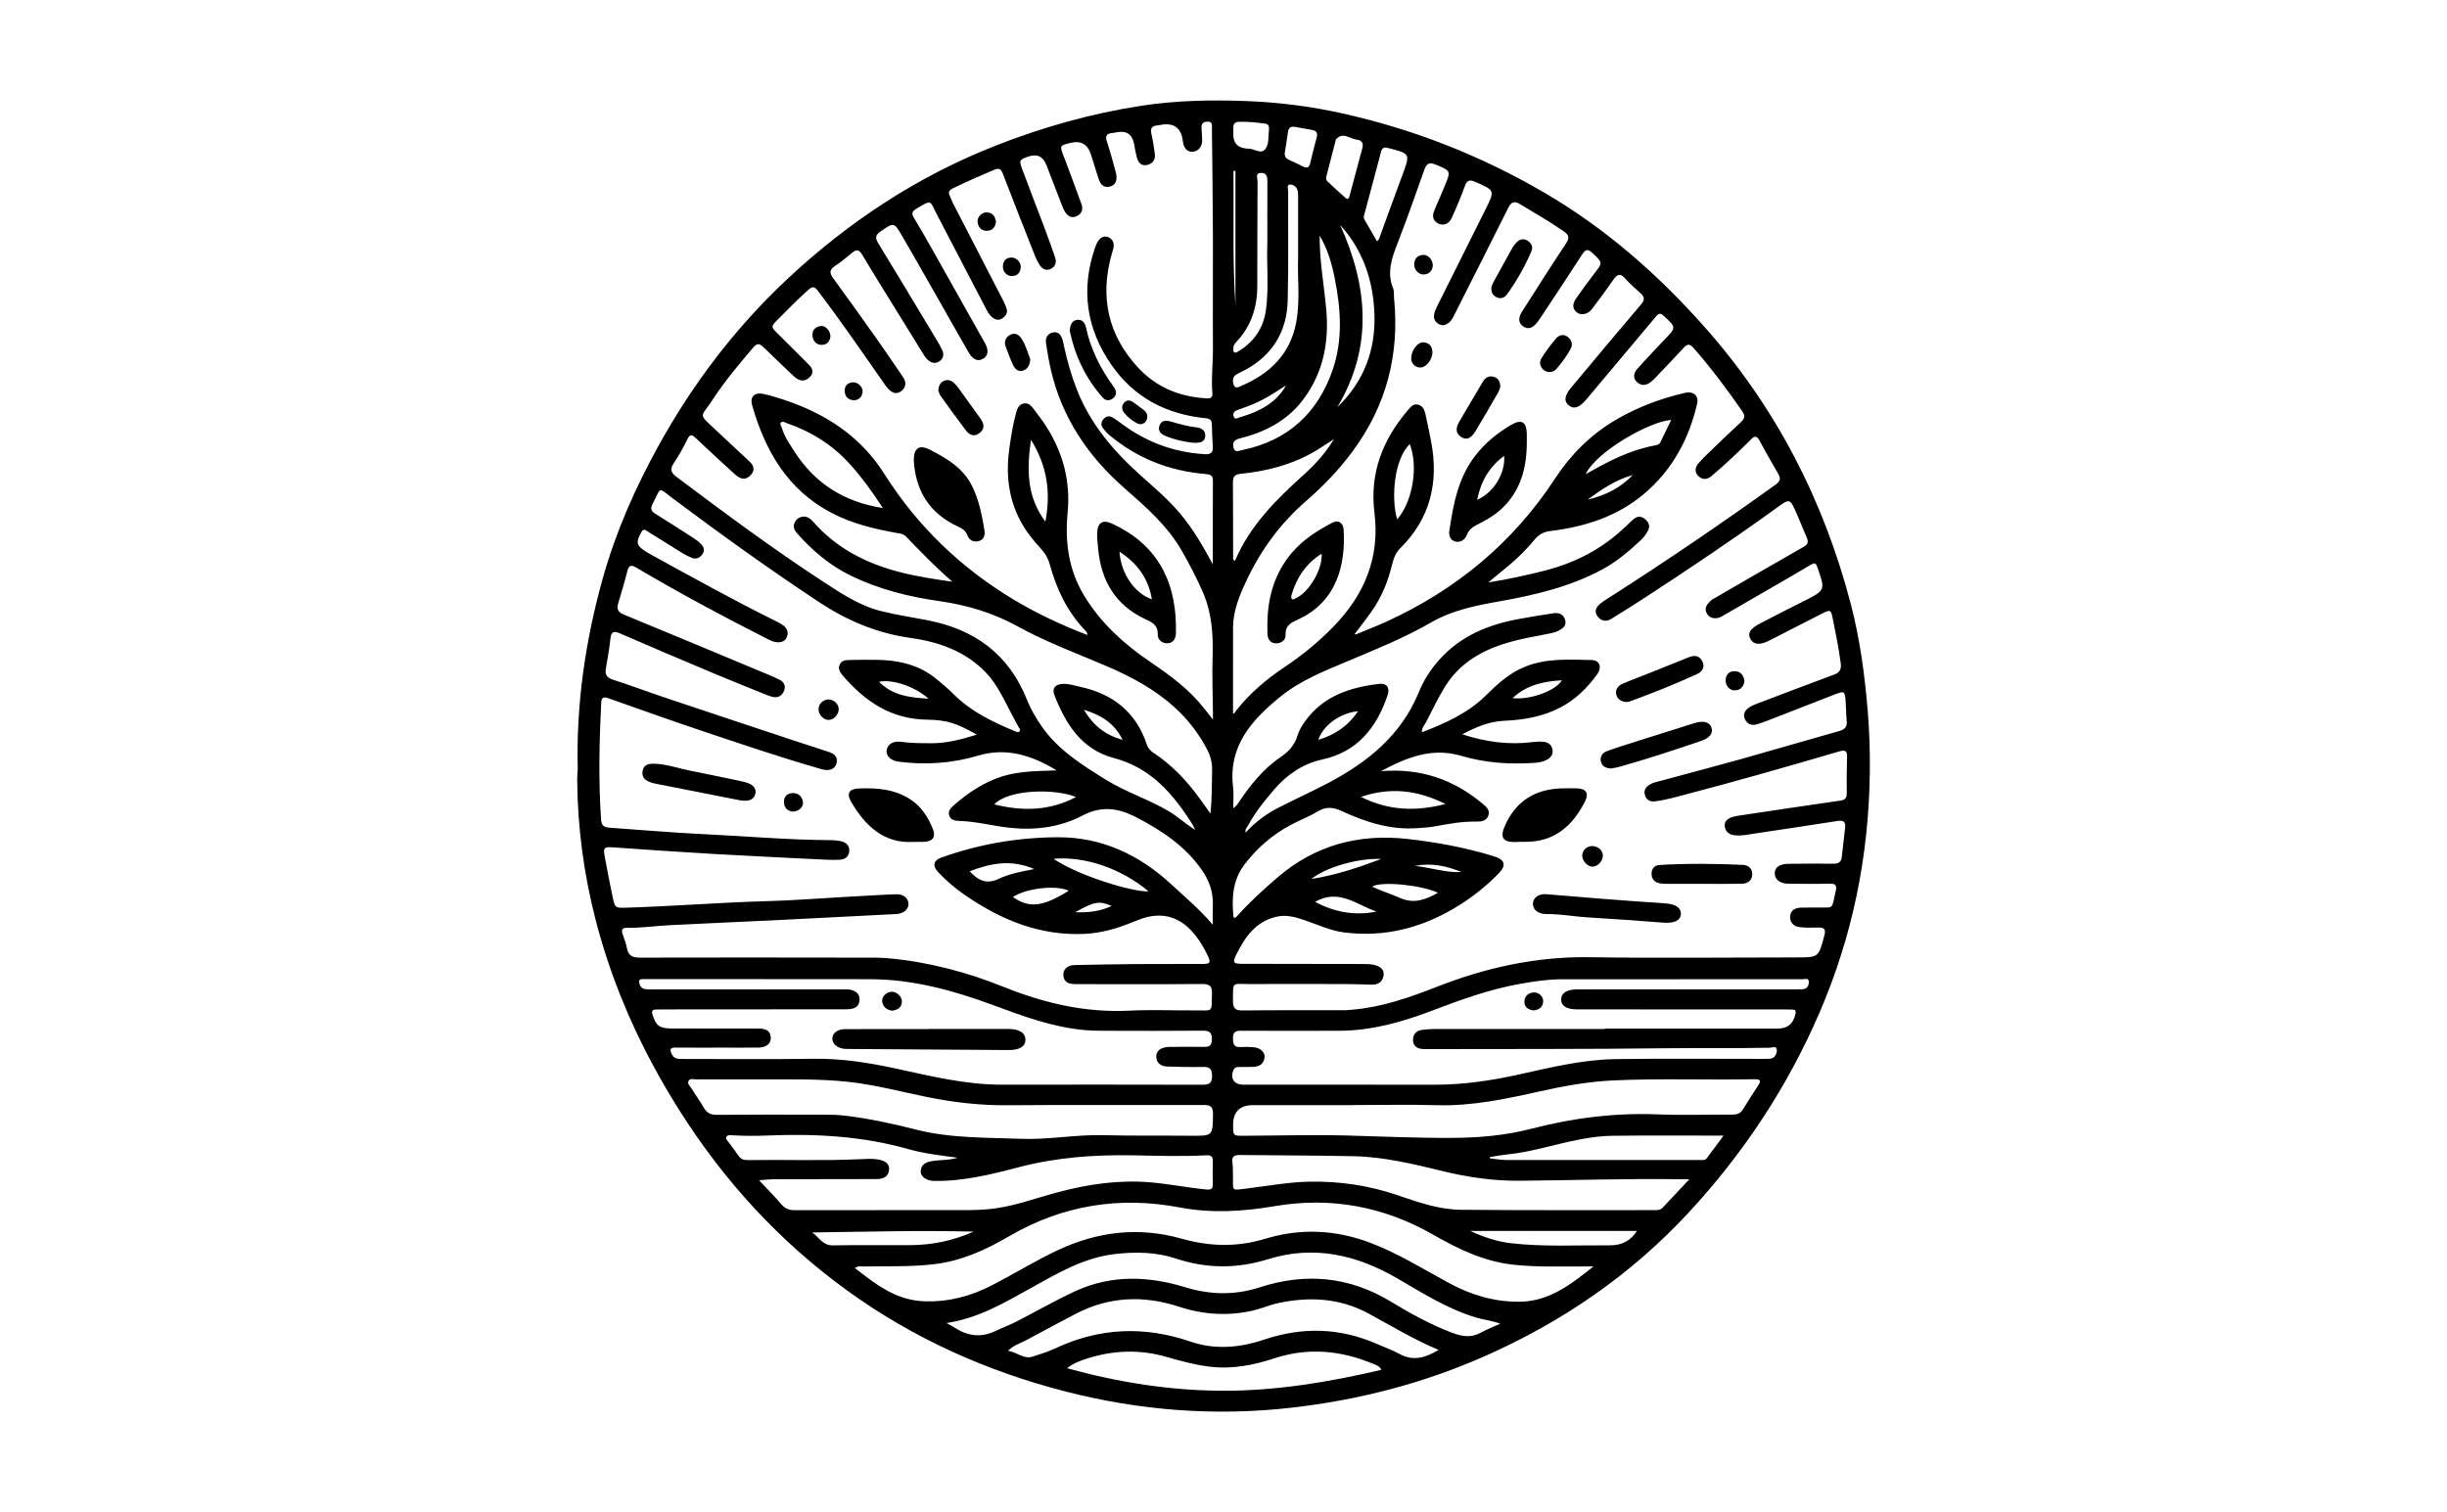 <?xml version="1.0" encoding="UTF-8"?>
<svg id="Layer_1" data-name="Layer 1" xmlns="http://www.w3.org/2000/svg" viewBox="0 0 1618 1000">
  <defs>
    <style>
      .cls-1 {
        stroke-width: 0px;
      }
    </style>
  </defs>
  <path class="cls-1" d="M382.01,508.66c-1.08-42.64,4.96-84.4,16.33-125.36,8.59-30.93,21.41-60.17,36.97-88.31,22.84-41.32,51.02-78.43,85.5-110.65,40.44-37.8,85.88-67.75,137.66-88.07,31.19-12.24,63.1-21.24,96.14-26.32,23.11-3.55,46.37-3.98,69.75-3.1,21.24.8,42.19,3.48,62.84,8.05,47.34,10.48,91.97,28.02,133.91,52.49,40.44,23.59,75.09,54.02,106,88.86,47.1,53.08,78.68,114.47,96.61,182.98,6.13,23.41,9.31,47.26,11.3,71.41,1.11,13.48,1.49,26.89,1.33,40.32-.66,54.92-11.32,107.76-33.09,158.35-21.24,49.35-50.4,93.47-86.85,132.77-38.15,41.12-83.44,72.18-134.74,94.83-40.91,18.06-83.53,29.02-127.9,34.06-50.45,5.73-100.25,1.84-149.17-10.73-51.88-13.33-100.29-34.9-143.94-66.43-45.14-32.61-82.05-72.9-111.7-119.94-24.6-39.03-43.51-80.62-55.07-125.33-7.86-30.41-11.98-61.43-12.24-92.9-.02-2.33.24-4.66.37-6.98ZM815.29,471.93c1.12,0,1.41-1.16,1.97-1.88,8.96-11.37,19.79-20.66,31.79-28.66,11.82-7.89,22.76-16.82,32.68-27.02,20.43-21,30.77-45.65,27.08-75.28-3.26-26.24,5.47-48.49,22.32-68.08,1.7-1.98,3.51-4.31,6.69-3.38,2.93.85,4.06,3.34,4.65,6.02,1.36,6.18,2.69,12.37,3.86,18.58,5.06,26.83-.61,50.62-20.35,70.23-3.14,3.12-4.51,6.8-5.51,10.92-2.65,10.93-6.78,21.28-13.26,30.54-3.69,5.27-7.68,10.33-11.56,15.52.34.03.69.17.95.06,6.6-2.76,13.3-5.27,19.82-8.25,46.15-21.06,83.8-52.03,111.72-94.64,10.35-15.8,23.42-29,39.8-38.68,14.47-8.55,30-14.44,46.34-18.16,5.37-1.22,9.09,2.01,7.94,7-5.47,23.71-16.61,44.29-35.39,60.04-17.82,14.94-39.2,21.65-61.91,24.4-4.58.56-7.68,2.53-10.43,5.87-5.2,6.32-10.97,12.08-17.3,17.28-4.09,3.36-8.18,6.74-13.16,10.84,13.29-2.14,25.14-4.74,36.92-7.71,20.61-5.19,38.88-14.65,54.21-29.53,1.79-1.74,3.55-3.54,5.53-5.05,2.49-1.9,5.05-1.39,7.28.61,2.16,1.93,3.23,4.23,1.84,7.13-1.24,2.59-2.99,4.82-5.07,6.76-7.81,7.3-15.94,14.14-25.42,19.25-21.13,11.39-44.08,16.78-67.45,20.95-15.76,2.81-31.44,5.83-45.6,14.03-17.49,10.12-36.23,17.65-54.8,25.47-15.67,6.6-31.57,12.8-44.94,23.68-18.94,15.41-34.49,32.64-31.2,59.78.56,4.6.08,9.32.08,13.98,1.9-1.28,2.82-2.66,3.74-4.03,7.64-11.43,16.2-22.14,27.66-29.9,5.39-3.65,9.15-7.74,11.02-13.98,1.03-3.45,2.95-6.67,5.12-9.68,12.02-16.68,29.61-22.39,48.83-24.69,5.22-.62,7.39,2.48,5.68,7.57-7.18,21.37-19.92,37.33-43.02,42.4-13.18,2.9-23.43,10-32.03,19.99-6.42,7.46-12.55,15.14-17.26,23.84-.67,1.25-2.07,2.34-1.54,4.52,6.31-6.83,13.37-12.13,21.25-16.2,11.1-5.73,22.52-10.84,33.56-16.68,26.06-13.79,48.15-31.57,59.72-59.97,3.13-7.69,7.64-14.77,13.23-21.09,14.18-16.05,32.68-23.62,53.17-27.33,7.54-1.37,15.09-2.69,22.67-3.77,3.62-.52,6.8.75,7.77,4.66.89,3.61-1.75,5.5-4.48,6.92-1.6.83-3.42,1.33-5.2,1.7-6.68,1.39-13.43,2.5-20.07,4.03-20.2,4.66-38.37,12.82-49.79,31.28-4.63,7.49-8.42,15.51-12.45,23.36-.99,1.93-2.92,3.55-2.8,6.79,15.64-6.05,30.24-12.56,42.06-24.17,7.72-7.58,15.58-14.9,25.96-19.13,14.45-5.88,29.45-4.8,44.39-4.47,5.2.11,6.81,4.84,3.38,9.55-6.43,8.84-14.05,16.41-23.87,21.61-11.78,6.24-24.44,8.43-37.57,9-9.73.42-18.46,4.02-27.64,8.95,15.78,5.1,30.82,7.1,46.32,5.14,2.46-.31,5-.46,7.45-.19,3.03.33,5.35,2,5.88,5.25.54,3.29-1.27,5.35-4.01,6.77-2.57,1.33-5.32,1.73-8.2,1.92-16.27,1.08-32.42,0-48.03-4.63-19.31-5.72-35.87.83-53.19,10.1,26.08-2.14,47.98,5.44,67.12,21.45,2.47,2.07,5.16,4.21,3.88,7.9-1.25,3.63-4.62,4.06-7.87,4-9.06-.18-17.9,1.37-26.75,3.04-4.07.77-8.26,1.01-12.41,1.31-17.85,1.29-34.26-4.08-50.11-11.4-5.64-2.6-10.42-2.9-15.91.45-5.66,3.46-12.01,5.76-17.87,8.93-11.87,6.42-21.86,15.01-30.13,25.79-8.29,10.8-8.69,22.83-7.42,35.35,1.35.36,1.85-.42,2.37-1,8.21-9.23,17.35-17.48,26.7-25.53,24.87-21.41,53.8-29.06,85.98-25.45,19.22,2.16,38.2,5.64,56.75,11.35,7.79,2.4,8.94,5.98,3.08,11.89-8.49,8.55-17.88,15.97-28.23,22.16-22.74,13.6-47.13,19.78-73.64,16.4-9.2-1.17-17.52-5.22-26.19-8.14-6.02-2.03-12-3.75-18.56-2.21-13.84,3.25-20.78,13.61-26.53,25.2-2.54,5.13-1.94,5.91,3.89,5.92,26.98.05,53.97.06,80.95.13,2.31,0,4.71.1,6.92.71,3.41.94,6.37,2.95,5.68,7-.71,4.15-3.67,6.09-7.96,5.95-5.99-.19-11.98-.39-17.98-.41-20.83-.05-41.66-.08-62.5,0-12.2.05-10.98-2.06-11.12,11.18-.05,4.69,1.42,6.33,6.3,6.28,22.5-.24,45-.11,67.5-.14,1.82,0,3.65-.24,5.47-.4,19.32-1.67,37.37-8,55.25-15,32.56-12.75,66.01-20.21,101.31-19.67,45.49.69,90.99.15,136.49.14,15.04,0,14.93-.03,18.75-14.66,1.03-3.96-.11-5.19-3.94-5.11-4.16.09-8.36.22-12.47-.26-3.92-.46-6.55-3.15-6.28-7.15.27-3.85,3.23-5.63,7.01-5.74,3.33-.1,6.67-.01,10-.08,12.71-.25,10.08,2.08,13.13-10.76.87-3.68.2-5.12-3.91-5.02-9.16.24-18.33.14-27.5.03-5.43-.07-8.8-2.79-8.89-6.79-.09-3.92,3.18-6.31,9.01-6.37,10-.1,20-.19,30-.08,3.3.04,4.96-1.16,5.31-4.44.68-6.46,1.43-12.9,2.21-19.35.45-3.79-.98-5.08-4.85-4.48-18.42,2.89-36.87,5.64-55.32,8.39-4.44.66-8.89,1.7-13.4,1.02-3.28-.49-5.6-2.49-6.02-5.81-.44-3.41,2.03-5.11,4.84-6.1,1.71-.61,3.55-.87,5.36-1.14,22.07-3.3,44.14-6.64,66.23-9.8,3.13-.45,4.29-1.69,4.26-4.78-.07-8-.08-16,.19-23.99.15-4.47-1.45-4.86-5.34-3.72-32.93,9.65-65.91,19.12-99.11,27.82-7.41,1.94-14.76,4.15-22.38,5.15-3.23.43-5.63-.67-6.72-3.81-1.2-3.46.57-5.92,3.39-7.46,2.01-1.1,4.36-1.61,6.61-2.22,17.68-4.79,35.41-9.4,53.05-14.34,21.81-6.11,43.53-12.55,65.34-18.67,3.71-1.04,5.3-2.78,4.93-6.65-.41-4.3-.37-8.65-.71-12.96-.54-6.9-.76-7.06-7.46-4.48-12.75,4.9-25.45,9.93-38.18,14.87-4.35,1.69-8.68,3.46-13.13,4.81-3.43,1.04-6.43-.26-7.9-3.56-1.46-3.28.3-5.91,2.97-7.68,1.91-1.27,4.16-2.08,6.33-2.91,16.5-6.27,32.99-12.59,49.56-18.68,3.8-1.4,5.09-3.42,4.58-7.47-1.28-10.09-3.38-20.03-5.35-29.98-1.07-5.42-1.65-5.68-6.53-3.22-11.9,6.01-23.72,12.16-35.6,18.2-6.05,3.08-10.29,2.59-12.29-1.25-1.92-3.7-.3-6.62,6.29-10.11,9.57-5.06,19.26-9.9,28.93-14.77,14.52-7.31,14.44-7.26,9.07-22.49-1.05-2.99-1.94-3.08-4.46-1.56-9.28,5.58-18.69,10.94-28.06,16.37-10.23,5.93-20.47,11.86-30.72,17.75-3.63,2.09-7.86,1.34-9.69-1.72-2.21-3.7-.05-6.34,2.46-8.72.95-.9,2.21-1.47,3.36-2.14,19.32-11.18,38.62-22.41,58.02-33.45,2.79-1.59,3.34-3.2,2.15-5.96-2.38-5.5-4.52-11.11-6.96-16.59-4.23-9.49-4.34-9.52-12.93-3.29-28.48,20.63-57.69,40.19-87.13,59.39-7.4,4.82-14.87,9.53-22.41,14.13-3.55,2.17-6.94,1.24-9.19-2.07-2.24-3.3-.41-6.12,2.25-8.22,2.48-1.95,5.22-3.57,7.89-5.28,36.62-23.46,72.57-47.91,107.87-73.3,3.21-2.31,3.4-4.19,1.58-7.31-4.3-7.33-8.45-14.75-12.52-22.2-1.49-2.73-3.01-2.69-5.03-.71-4.16,4.08-8.27,8.22-12.54,12.19-4.63,4.3-9.32,8.56-14.18,12.6-2.77,2.3-6.04,2.29-8.59-.37-2.67-2.78-1.87-5.88.45-8.53,1.97-2.26,4.11-4.37,6.27-6.45,7.2-6.93,14.36-13.91,21.72-20.68,2.66-2.44,2.62-4.33.63-7.2-9.97-14.4-20.44-28.37-31.97-41.57-2.91-3.33-4.41-2.68-6.89.03-5.97,6.51-12.11,12.85-18.2,19.25-.92.96-1.87,1.91-2.89,2.76-3.03,2.56-6.44,3.3-9.48.48-3.25-3.02-2.06-6.44.53-9.28,5.83-6.41,11.73-12.75,17.73-19,7.7-8.02,7.67-7.88-.61-15.57-2.22-2.06-3.39-1.7-5.15.41-15.27,18.27-30.64,36.46-45.95,54.71-4.62,5.5-8.26,6.85-11.65,4.09-3.45-2.81-2.95-6.49,1.75-12.1,15.29-18.27,30.51-36.59,45.98-54.7,2.64-3.09,2.31-4.99-.36-7.42-3.45-3.14-7.03-6.18-10.08-9.68-3.43-3.94-5.49-2.7-7.99.92-4.54,6.58-9.29,13.02-14.15,19.37-2.68,3.5-7.41,4.31-10.14,1.89-3.43-3.04-2.07-6.37.04-9.39,3.82-5.46,7.72-10.87,11.79-16.14,5.67-7.33,5.6-7.11-1.24-13.51-3.06-2.86-4.55-2.62-6.78.85-9.01,14.01-18.26,27.87-27.46,41.76-1.19,1.79-2.44,3.62-3.99,5.09-2.28,2.17-5.03,2.67-7.73.69-2.67-1.97-2.99-4.65-1.74-7.57.46-1.06,1.09-2.06,1.72-3.04,9.45-14.72,18.73-29.56,28.47-44.08,2.7-4.02,1.79-5.83-1.72-8.24-9.34-6.44-19.15-12.1-28.87-17.92-3.54-2.12-5.67-1.29-7.5,2.38-11.54,23.1-23.21,46.14-34.85,69.19-1.2,2.37-2.16,4.91-4.25,6.71-2.05,1.77-4.31,2.56-6.88,1.16-2.47-1.35-3.55-3.55-3.14-6.27.25-1.61.87-3.22,1.6-4.68,10.76-21.62,21.58-43.22,32.36-64.83,6.36-12.75,6.27-12.6-6.88-18.36-4.08-1.79-5.45-.61-6.83,3.13-2.58,7.03-5.47,13.96-8.58,20.77-1.89,4.13-5.64,5.45-9.01,3.67-3.95-2.1-3.91-5.35-2.34-8.98,2.25-5.2,4.47-10.41,6.64-15.64,4.28-10.29,4.2-10.13-5.97-14.33-4.09-1.69-5.96-.77-7.4,3.32-5.71,16.18-11.41,32.37-17.62,48.37-3.85,9.92-7.41,19.56-3.05,30.25.78,1.91.39,4.29.61,6.44,3.71,37.21-5.05,71.05-27.37,101.22-8.96,12.12-19.36,23-30.68,32.81-17.2,14.91-30.22,32.75-39.78,53.22-4.52,9.68-8.59,19.58-8.63,30.53-.07,18.95-.02,37.9-.02,56.87ZM801.94,373.38c0-18.49-.07-36.97.05-55.46.02-3.77-1.94-4.2-4.99-4.45-23.92-2.02-45.29-10.43-63.72-25.96-1.51-1.27-2.84-2.81-4.02-4.4-1.49-2-1.18-4.15.4-5.97,1.59-1.84,3.72-2.37,5.86-1.13,2.29,1.34,4.43,2.95,6.57,4.53,16.24,12.01,34.41,18.64,54.6,19.82,3.91.23,5.54-1.08,5.24-5.06-.36-4.81-.54-9.64-.6-14.47-.04-2.93-1.25-3.96-4.18-4.26-25.89-2.58-47.18-13.59-62.22-35.22-16.74-24.09-20.42-50.15-10.74-77.95.54-1.55,1.25-3.12,2.23-4.42,1.62-2.15,3.8-3.29,6.56-2.06,2.62,1.17,3.65,3.37,3.4,6.09-.13,1.47-.7,2.9-1.11,4.34-8.33,28.78-2.75,54.56,17.81,76.34,11.61,12.3,26.64,18.57,43.63,19.66,2.44.16,5.3.63,4.93-3.52-.87-9.83.45-19.63.38-29.46-.18-24.66.07-49.33-.02-73.99-.1-23.82-.41-47.64-.66-71.47-.02-2.04.62-4.58-2.98-4.48-3.09.09-4.09,1.65-3.89,4.47.17,2.32.25,4.65.41,6.98.32,4.52-2.11,8.01-5.92,8.45-3.75.43-6.29-2.13-6.83-6.9q-1.49-13.25-14.71-10.86c-.66.12-1.31.31-1.97.35-3.52.22-5.03,1.71-4.16,5.48,1,4.37,1.72,8.82,2.3,13.27.5,3.85-1.36,6.57-5.11,7.42-3.92.89-5.88-1.64-6.78-5.02-.77-2.89-1.27-5.85-1.81-8.8q-1.8-9.72-11.54-7.8c-.82.16-1.64.36-2.46.42-4,.31-5.43,1.79-3.91,6.08,2.26,6.43,3.86,13.09,5.72,19.66,1.46,5.17.1,8.88-3.85,9.77-4.76,1.07-6.5-2.17-7.69-5.93-1.61-5.08-3.24-10.16-4.8-15.25q-3.15-10.28-13.68-7.7c-6.98,1.71-7.02,1.8-4.42,8.65.18.47.38.92.56,1.39,3.77,10.15,7.6,20.27,11.29,30.45,1.25,3.45.17,6.38-3.2,7.94-3.56,1.64-6.1-.14-7.9-3.17-.76-1.28-1.32-2.69-1.86-4.09-3.43-8.85-6.82-17.72-10.25-26.58q-3.31-8.55-12.06-5.55c-5.79,1.99-6.13,2.4-3.96,8.24,4.98,13.43,10.19,26.78,15.23,40.18,2.29,6.08,4.46,12.2,6.57,18.34,1.13,3.3.07,6.12-3.04,7.56-3.32,1.53-5.82-.31-7.51-3.1-1.21-1.98-2.2-4.12-3.06-6.28-7.03-17.82-14.08-35.63-20.94-53.52-1.21-3.17-2.44-4.1-5.79-2.69-9.22,3.87-18.35,7.92-27.35,12.29-2.54,1.23-3.17,2.59-1.94,5.04.74,1.49,1.22,3.11,1.98,4.58,11.13,21.62,22.3,43.22,33.43,64.84.83,1.62,1.54,3.32,2.1,5.05.92,2.83-.43,4.81-2.7,6.34-2.46,1.66-4.73,1.13-6.86-.64-2.11-1.75-3.27-4.17-4.51-6.53-10.76-20.69-21.51-41.39-32.32-62.05-4.59-8.76-2.71-9.42-13.33-3.14-2.87,1.69-3.19,3.24-1.55,5.95,3.95,6.57,7.78,13.21,11.55,19.88,11.87,21.03,23.72,42.08,35.51,63.16,2.66,4.76,1.92,8.55-1.67,10.37-3.39,1.72-6.51.26-9.24-4.42-2.51-4.32-4.96-8.67-7.43-13.01-12.21-21.42-24.29-42.91-36.67-64.23-5.23-9.01-5.41-8.7-14.09-2.74-3.36,2.31-3.73,4.24-1.62,7.69,12.85,21.04,25.53,42.19,38.24,63.32,1.46,2.42,2.93,4.86,4.11,7.42,1.33,2.88.91,5.61-1.87,7.5-2.58,1.76-5.15,1.05-7.37-.72-1.14-.91-2.05-2.19-2.84-3.45-5.38-8.62-10.69-17.28-16.02-25.93-8.3-13.47-16.72-26.88-24.81-40.47-2.22-3.72-4.06-3.44-6.91-1.04-3.57,3-7.17,6.01-11.07,8.54-3.8,2.47-3.64,4.73-1.17,8.1,9.73,13.32,19.32,26.74,28.85,40.2,5.87,8.29,11.54,16.73,17.3,25.11,2.37,3.44,2.09,6.79-1.11,9.32-3.26,2.58-6.28,1.09-8.77-1.63-1.01-1.1-1.88-2.33-2.74-3.56-14.31-20.49-28.43-41.11-43.57-61-2.26-2.97-3.59-3.3-6.51-.67-6.96,6.24-13.49,12.89-20.05,19.52-4.66,4.71-4.68,4.77.09,9.54,6.83,6.84,13.76,13.58,20.53,20.47,2.12,2.15,3.33,4.84.95,7.57-2.46,2.83-5.52,3.65-8.94,1.59-.85-.51-1.61-1.19-2.33-1.88-6.64-6.32-13.3-12.6-19.85-19-2.49-2.43-4.13-2.84-6.76.27-9.27,10.94-18.56,21.86-26.4,33.89-8.71,13.35-10.41,9.05,2.3,21.23,7.21,6.91,14.69,13.55,21.91,20.46,2.72,2.6,3.43,5.7.52,8.81-2.77,2.95-5.78,2.93-8.92.65-.94-.68-1.81-1.47-2.67-2.26-8.2-7.57-16.46-15.08-24.55-22.77-2.4-2.28-3.77-3.3-5.67.59-2.69,5.53-5.72,10.94-9.15,16.05-2.74,4.08-1.51,6.27,1.99,8.91,31.57,23.73,63.28,47.26,96.35,68.87,12.26,8.01,24.53,16.32,39,19.89,10.01,2.47,20.24,4.03,30.38,5.98,31.22,5.98,54.01,22.47,65.95,52.65,2.45,6.2,5.84,11.97,9.65,17.46,10.95,15.79,26.87,25.7,42.73,35.52,13.18,8.16,28.18,12.84,41.52,20.81,5.77,3.45,10.72,8.06,17.28,12.27-.82-1.79-1.08-2.58-1.51-3.26-12.76-20.24-27.44-37.78-52.26-44.3-21.19-5.57-31.81-22.43-39.26-41.54-1.79-4.59.58-7.28,5.6-7.5,3.91-.17,7.56,1.1,11.29,1.91,21.7,4.68,37.05,16.7,44.19,38.19.78,2.36,2.17,3.99,4.21,5.34,12.55,8.29,22.69,19,31.33,31.22,2.16,3.05,4.36,6.08,6.54,9.12,1.03-9.67.89-19.09,1.09-28.5.1-4.82-.9-9.22-3.07-13.45-5.61-10.94-12.98-20.45-22.15-28.7-13.08-11.77-28.32-19.88-44.29-26.75-19.74-8.5-40-15.88-58.84-26.29-16.31-9.02-33.65-14.21-51.97-16.81-20.22-2.88-39.9-7.77-58.38-16.74-13.69-6.64-25.14-16.24-35.21-27.53-1.9-2.12-3.63-4.45-2.12-7.64,1.1-2.32,2.93-3.65,5.39-3.96,2.98-.37,5.13,1.41,6.89,3.42,15.55,17.69,35.45,27.73,57.94,33.44,11.2,2.84,22.57,4.53,34.07,6.18-10.94-9.48-20.9-19.74-30.81-30.05-1.51-1.57-3.46-1.73-5.45-2.09-15.13-2.71-30.01-6.22-43.76-13.45-28.95-15.24-43.75-40.92-52.37-71.09-1.61-5.62,1.58-8.77,7.44-7.5,4.55.98,9.04,2.33,13.45,3.81,27.47,9.15,50.61,23.92,66.52,49.07,21.91,34.66,50.81,62.39,86.02,83.42,15.28,9.13,31.38,16.66,48.18,23.08.08-1.87-1.13-2.7-1.96-3.59-11.61-12.34-18.53-27.16-22.91-43.29-1.04-3.83-2.9-6.96-5.56-9.86-5.42-5.9-10.42-12.1-14.13-19.29-7.79-15.1-9.32-31.09-6.95-47.64,1.11-7.75,2.32-15.49,4.39-23.05.76-2.77,1.69-5.61,4.96-6.32,3.34-.73,5.21,1.61,6.93,3.92,2.78,3.74,5.68,7.42,8.17,11.36,11.02,17.42,16.06,36.12,14.04,57.03-1.82,18.82.6,37.34,10.53,54.05,11.13,18.72,26.93,32.88,44.78,44.96,13,8.81,25.55,18.15,35.29,30.72,1.57,2.03,3.18,4.03,5.49,6.96,0-2.31,0-3.44,0-4.57-.11-12.32-.61-24.66-.23-36.96.45-14.64-.46-28.91-6.37-42.57-4.11-9.5-8.9-18.63-14.04-27.59-9.56-16.65-23.83-29.03-37.98-41.45-24.08-21.15-41.21-46.53-48.5-78.04-1.35-5.83-2.39-11.75-3.26-17.68-.52-3.52,1.02-6.49,4.66-7.19,3.62-.7,5.39,1.89,6.33,5.02.43,1.43.66,2.92.98,4.38,2.12,9.6,4.75,19.05,8.35,28.23,9.05,23.12,24.62,41.27,42.9,57.54,8.82,7.85,17.81,15.54,25.46,24.65,8.65,10.3,15.28,21.77,21.69,33.72ZM801.92,611.59c0-5.05-.14-8.88.03-12.7.4-9.04-2.46-16.82-7.72-24.2-10.99-15.4-25.96-25.34-42.45-33.96-12.2-6.38-23.23-8.09-36.01-1.39-14.75,7.73-31.07,9.85-47.66,8.14-11.24-1.16-22.25-4.23-33.62-4.57-2.89-.09-5.99-.52-6.94-3.78-.87-2.97,1.41-5.07,3.37-6.79,9.49-8.28,19.84-15.18,32-18.97,11.35-3.53,23.15-3.4,35.73-3.9-16.66-10.14-33.44-15.28-52.03-9.73-17.23,5.14-34.67,6.25-52.41,3.98-5.1-.65-8.28-3.68-7.97-7.3.35-4.05,4.2-6.57,9.39-5.85,6.8.94,13.62.93,20.45.95,10.18.03,19.83-2.63,29.84-5.68-13.13-7.33-19.12-9.71-33.1-9.91-23.68-.32-40.96-12.11-55.6-29.22-1.75-2.04-3.32-4.39-1.96-7.27,1.27-2.68,3.91-2.95,6.43-2.97,7.33-.08,14.68-.31,21.99.04,12.55.61,24.39,3.77,34.46,11.72,4.44,3.5,8.76,7.21,12.77,11.19,11.38,11.3,25.46,18.02,39.97,24.07,1.04.43,2.33,1.22,3.24.14.93-1.12-.3-2.13-.81-3.11-1.15-2.22-2.32-4.43-3.52-6.62-5.5-10.06-9.88-20.83-18.02-29.25-13.66-14.14-31.21-20.21-49.98-22.82-22.14-3.08-41.91-11.53-60.37-23.74-32.81-21.7-64.73-44.65-96.21-68.23-10.71-8.02-7.76-7.95-13.77,3.56-1.63,3.12-.72,4.74,1.98,6.41,8.63,5.36,17.18,10.85,25.72,16.38,1.66,1.07,3.26,2.35,4.58,3.81,1.65,1.83,2.47,4.06.83,6.38-1.68,2.37-3.94,3.72-6.88,2.58-2.16-.84-4.29-1.85-6.26-3.07-7.66-4.71-15.24-9.57-22.89-14.29-1.41-.87-2.89-2.52-4.44.26-3.78,6.77-3.38,8.9,3.06,12.94,1.27.8,2.57,1.55,3.88,2.27,27.31,15,54.54,30.13,82.49,43.93,1.63.81,3.29,1.68,4.69,2.82,2.43,1.98,3.32,4.62,2,7.6-1.26,2.86-3.76,3.52-6.65,3.28-2.4-.2-4.46-1.32-6.53-2.37-29.13-14.77-57.91-30.18-86.02-46.82-3.49-2.06-5.16-2.04-6.23,2.27-1.77,7.1-3.89,14.11-5.99,21.12-1.15,3.82-.21,5.93,3.76,7.56,28.97,11.88,57.85,23.99,86.75,36.05,5.38,2.24,10.8,4.4,16.04,6.93,2.99,1.44,4.48,4.2,3.05,7.52-1.41,3.26-4.05,4.79-7.72,3.83-1.13-.29-2.25-.64-3.33-1.07-12.04-4.88-24.12-9.67-36.1-14.71-20.42-8.59-40.81-17.27-61.13-26.08-3.97-1.72-5.95-1.6-6.47,3.36-.69,6.61-1.9,13.18-3.01,19.74-.66,3.87.41,6.07,4.5,7.39,12.04,3.89,23.9,8.33,35.9,12.36,28.58,9.59,57.2,19.07,85.81,28.57,7.11,2.36,14.29,4.53,21.38,6.98,3.39,1.17,5.97,3.27,4.92,7.45-.91,3.62-4.34,5.16-8.85,4.15-.81-.18-1.61-.43-2.41-.66-26.42-7.62-52.46-16.44-78.51-25.2-20.37-6.85-40.61-14.08-60.87-21.24-3.28-1.16-4.78-.96-4.98,3.12-1.27,25.63-1.84,51.25-.08,76.9.28,4.14,1.86,5.25,5.73,5.52,20.43,1.43,40.82,3.24,61.29,4.21,28.1,1.34,56.15,3.85,84.31,4.01,2.65.02,5.38.19,7.91.86,3.18.85,5.22,3.17,4.86,6.65-.36,3.48-2.77,5.24-6.14,5.43-2.99.17-6,.16-9,.01-24.78-1.23-49.56-2.38-74.32-3.8-22.27-1.28-44.53-2.82-66.78-4.38-5.71-.4-6.53.11-5.5,5.76,1.64,9.01,3.4,17.99,5.28,26.95,1.52,7.25,1.63,7.42,8.98,7.2,31.13-.96,62.18-3.49,93.31-4.33,16.31-.44,32.59-1.74,48.88-2.64,12.14-.67,24.27-1.47,36.42-1.93,4.78-.18,8,2.76,8.06,6.42.06,3.51-3.31,6.43-7.96,6.67-26.76,1.4-53.53,2.79-80.3,4.1-23.29,1.14-46.58,2.06-69.86,3.29-9.31.49-18.57,1.85-27.91,1.7-3.43-.05-3.98,1.44-2.96,4.34,1.04,2.98,2.23,5.97,2.78,9.06.92,5.13,3.76,6.35,8.74,6.34,47.83-.15,95.66-.07,143.49,0,7,0,14.03-.19,20.98.46,26.24,2.42,51.55,9.09,75.89,18.89,26.8,10.78,54.13,17.19,83.22,15.72,14.46-.73,28.99-.07,43.49-.17,12.29-.08,10.61,1.74,11.06-10.85.18-4.94-1.18-6.65-6.39-6.61-27.16.24-54.33.11-81.5.09-1.83,0-3.69.03-5.48-.28-2.99-.52-4.69-2.49-4.87-5.5-.19-3,1.3-5.18,4.06-6.23,1.36-.51,2.93-.6,4.41-.63,12.82-.25,25.65-.52,38.48-.62,15-.11,30-.01,45-.08,5.19-.02,5.64-.83,3.45-5.55-2.18-4.7-4.82-9.14-8.02-13.22-7.27-9.27-16.37-14.54-28.57-12.91-4.33.58-8.38,2.14-12.39,3.78-10.39,4.25-21.04,7.48-32.34,8.01-29.48,1.39-55.13-9.15-78.9-25.47-6.61-4.54-12.75-9.68-18.17-15.58-3.7-4.03-2.85-7.55,2.03-9.31,25-8.99,50.94-13.46,77.39-13.54,28.99-.08,53.68,11.55,74.82,31.05,9.16,8.45,18.7,16.5,27.57,26.84ZM505.22,647.55v-.05c-25.49,0-50.98,0-76.48,0-1.33,0-2.67.02-4,.03-2.07.02-2.47.97-1.96,2.91,1.02,3.91,3.92,3.86,7.05,3.86,42.49-.01,84.97,0,127.46.04,1.83,0,3.72-.13,5.46.29,3.38.82,5.76,2.93,5.61,6.65-.15,3.73-2.57,5.64-6.15,6.04-1.81.2-3.66.14-5.49.15-39.15.03-78.31.05-117.46.08-1.83,0-3.67.04-5.5.06-2.59.03-3.02,1.21-2.26,3.57,2.31,7.22,4.51,8.96,12.79,8.99,19.16.08,38.32.02,57.48.06,3.94,0,7.49.92,7.87,5.74.32,4.07-2.86,6.77-7.98,6.82-7.83.09-15.66.03-23.49.03-10.5,0-20.99.06-31.49-.02-3.4-.03-4.03.97-2.6,4.13,1.5,3.33,4.05,3.41,6.99,3.4,28.82-.03,57.65.32,86.47-.14,18.84-.3,37.16,2.61,55.41,6.59,22.93,5,45.76,10.57,69.47,10.54,44.15-.06,88.31-.07,132.46.05,4.51.01,6.68-.94,6.57-6.04-.1-4.4-1.57-5.83-5.87-5.74-7.99.17-16,.01-23.98-.29-3.89-.15-6.98-2.31-7.06-6.38-.08-4.17,3.12-5.97,6.95-6.46,1.48-.19,2.99-.14,4.49-.14,6.83-.02,13.66-.13,20.49,0,3.38.07,4.67-1.16,4.83-4.63.2-4.49-1.22-6.13-5.93-6.08-22.16.21-44.32.11-66.48.06-3.82,0-7.66-.11-11.47-.44-21.34-1.85-41.17-9.29-61.01-16.62-26.08-9.64-52.65-16.92-80.72-17.04-23.49-.1-46.98-.02-70.48-.02ZM1060.99,680.5v-.24c37.99,0,75.98,0,113.97,0,7.13,0,10.83-3.11,12.31-10.06.4-1.89-.35-2.46-1.96-2.54-1.5-.07-3-.08-4.5-.08-45.99-.02-91.97-.03-137.96-.05-6.9,0-10.61-2.29-10.6-6.45,0-4.31,3.66-6.72,10.34-6.78.83,0,1.67,0,2.5,0,47.15,0,94.31-.01,141.46-.02,1.67,0,3.33-.04,5-.05,3.26-.03,4.54-2.32,4.48-4.92-.06-2.85-2.78-1.71-4.32-1.72-53.15-.04-106.3-.02-159.45.04-9.18.01-18.23,1.44-27.26,3.04-20.46,3.6-39.82,10.77-59.14,18.09-19.41,7.35-39.25,12.84-60.21,12.91-21.83.07-43.65.09-65.48-.02-3.76-.02-4.96,1.51-4.91,5.07.05,3.41.46,5.97,4.8,5.72,2.99-.17,6.01-.15,8.99.13,4.43.42,7.57,3.43,7.11,6.88-.55,4.12-3.45,5.9-7.36,6.08-3.16.15-6.33.06-9.5.11-1.53.03-2.95.2-3.69,1.93-2.36,5.53.34,9.73,6.37,9.73,42.15.02,84.31-.03,126.46.05,18.93.04,37.49-2.69,55.9-6.77,21.13-4.68,42.25-9.86,63.99-10.17,32.15-.45,64.31-.14,96.47-.15,1.67,0,3.33,0,5-.05,3.72-.1,5.04-3.1,5.07-5.75.04-3.07-3.14-1.59-4.74-1.56-22.81.45-45.62.04-68.43.33-52.48.65-104.97.44-157.45.57-1.17,0-2.33,0-3.5-.06-3.63-.19-6.27-1.97-6.43-5.65-.16-3.67,1.79-6.44,5.75-6.97,2.8-.38,5.63-.6,8.45-.6,37.49-.04,74.98-.03,112.47-.03ZM1053.63,837.54c-2.31,0-4.61,0-6.92,0-15.48-.04-30.96.52-46.43-1.21-19.21-2.14-36.04-10.3-52.46-19.71-32.76-18.77-67.81-25.3-105.01-18.95-21.03,3.59-41.85,4.83-63.02.81-39.83-7.56-77.58-1.35-112.7,19.16-15.24,8.9-30.96,16.09-48.73,18.32-15.62,1.96-31.27,1.27-46.91,1.6-1.9.04-3.96-.59-6.23,1.04,2.77,2.11,5.36,4.06,7.93,6.02,11.29,8.59,23.17,15.44,38,15.96,15.96.56,30.69-3.33,44.7-10.55,14.65-7.55,28.67-16.25,43.62-23.28,26.43-12.43,53.72-15.51,81.73-7.61,18.7,5.27,36.75,5.76,55.45.07,23.3-7.08,46.54-6,69.53,2.72,18.36,6.97,34.87,17.34,51.99,26.61,14.43,7.81,29.56,12.4,46.25,12.33,20.05-.08,34.45-11.62,49.21-23.34ZM633.24,765.63c-11.7-1.54-22.45-2.8-32.85-5.75-30.5-8.65-61.69-10.23-93.11-8.93-7.85.32-15.63.3-23.45-.18-1.29-.08-2.86-.3-3.57,1.16-.62,1.27.55,2.13,1.22,3.04,2.27,3.09,4.65,6.1,6.79,9.27,1.47,2.17,3.3,2.99,5.88,2.95,24.82-.37,49.66.56,74.48-.59,3.99-.18,8.08-.49,11.96.19,3.51.62,7.67,2.07,7.28,6.78-.38,4.62-3.92,6.22-8.25,6.18-1.17,0-2.33,0-3.5,0-21.33.03-42.67.03-64,.11-3.02.01-6.05.37-10.25.65,5.61,5.99,10.44,10.81,14.84,15.99,2.54,2.99,5.39,3.85,9.15,3.84,38.67-.09,77.33-.04,116-.08,3.66,0,7.32-.25,10.97-.54,16.1-1.28,31.1-7.14,46.53-11.24,20.22-5.37,40.66-8.39,61.74-6.54,12.3,1.08,24.37,3.53,36.64,4.71,3.25.31,4.23-.66,4.18-3.66-.08-5-.14-10,.03-15,.12-3.47-1.44-4.12-4.59-3.95-15.98.83-31.96.3-47.95,0-25.58-.48-50.9,1.34-75.77,7.86-18.38,4.82-36.83,9.39-56.06,9.07-4.78-.08-8.84-2.69-8.79-6.27.06-4.53,3.28-6.06,7.22-6.8,5.35-1,10.9-.36,17.21-2.28ZM895.17,730.8v.04c-22.17,0-44.33,0-66.5,0q-13.47,0-13.33,13.46c.07,6.8.07,6.84,7.02,6.81,22.66-.08,45.35-.76,67.97-.18,23.3.6,46.59,1.72,69.92,1.59,17.73-.1,35.3-1.62,52.47-6.09,27.43-7.15,55.18-10.59,83.57-9.46,16.3.65,32.64.08,48.96.14,3.03.01,5.48-.55,7.2-3.4,3.18-5.28,6.54-10.45,9.93-15.6,1.97-3,2.23-4.47-2.29-4.38-31.15.6-62.3-.65-93.46.79-16.4.76-32.4,3.64-48.34,7.2-22.44,5.02-44.87,9.83-68.13,9.18-18.32-.51-36.66-.1-54.99-.1ZM500.48,713.81c-13.33,0-26.65-.03-39.98.03-1.75,0-4.1-.89-5.14.86-1.21,2.04.99,3.64,1.96,5.25,2.59,4.27,5.57,8.3,8.08,12.61,1.97,3.37,4.41,4.73,8.46,4.7,23.15-.2,46.31-.13,69.46-.09,5.16,0,10.31.01,15.46.64,15.74,1.91,31.2,5.19,46.53,9.13,22.99,5.9,46.54,5.3,69.98,6.19,18.2.69,36.21-2.91,54.33-2.42,19.32.52,38.64.2,57.95.39,14.46.14,14.25.04,14.49-14.27.08-4.99-1.66-6.09-6.32-6.07-43.31.14-86.63-.19-129.93.17-18.28.15-36.16-2.01-53.98-5.68-16.62-3.42-33.06-7.76-49.99-9.69-20.43-2.33-40.91-1.6-61.38-1.74ZM1117.04,779.86c-3.06,0-4.7.02-6.34,0-35.32-.54-70.63.73-105.95,1-16.96.13-33.55-2.2-49.94-6.16-19.61-4.74-39.21-9.62-59.48-10.07-25.15-.55-50.31-.48-75.46-.8-3.81-.05-5.66,1.01-4.97,5.18.41,2.44.23,4.98.34,7.48.49,11.58-2.62,10.98,11.27,9.22,13.2-1.67,26.38-4.04,39.67-4.25,19.75-.32,39.14,2.51,57.94,8.96,13.56,4.65,27.27,9.49,41.71,9.63,42.82.42,85.65.21,128.47.25,1.85,0,3.64-.1,5.06-1.61,5.55-5.95,11.14-11.86,17.69-18.83ZM625.81,874.95c2.02,1.13,4.09,2.17,6.04,3.41,8.54,5.43,17.31,6.26,26.54,1.79,4.34-2.11,8.92-3.73,13.21-5.92,13.2-6.75,26.06-14.2,39.51-20.39,23.73-10.92,48.23-10.02,72.69-2.53,16.43,5.03,32.63,5.38,49.08.05,30.33-9.84,59.31-7.27,86.9,9.51,12.79,7.78,25.96,14.99,40.02,20.4,6.44,2.48,12.63,3.72,19.15.14,4.19-2.3,8.7-4.02,13.06-6-5.61-2.12-10.91-2.56-16.02-4.09-18.9-5.67-35.42-16.25-52.23-25.98-26.96-15.61-55.09-21.99-85.31-12.61-20.53,6.37-40.52,6.33-60.8-.39-13.19-4.37-26.85-4.6-40.54-3-20.42,2.39-37.77,12.61-55.21,22.33-17.76,9.9-35.25,20.22-56.1,23.29ZM951.24,892.73c-16.45-6.86-31.21-15.91-46.42-24.11-19.11-10.3-39.07-11.23-59.67-6.84-5.68,1.21-11.09,3.65-16.76,4.94-16.45,3.75-32.69,2.73-48.76-2.54-23.35-7.67-46.24-6.83-68.3,4.67-10.93,5.69-21.77,11.54-32.63,17.37-3.83,2.06-8.19,3.23-12.18,7.09,6.11.97,10.35,5.74,16.28,3.85,5.07-1.61,10.2-3.22,15.01-5.47,29.22-13.67,58.8-14.91,89.37-4.44,16.06,5.5,32.63,4.09,48.64-1.31,25.25-8.52,50.06-7.93,74.53,2.81,5.03,2.21,10.28,4.03,15.07,6.67,9.09,5.02,17.17,2.45,25.82-2.69ZM913.46,905.9c-1.5-2.68-3.56-3.16-5.32-3.9-21.31-8.89-42.95-11.09-65.3-3.76-13.99,4.59-28.3,7.42-43.23,5.54-9.64-1.22-18.95-3.71-28.22-6.4-17.86-5.18-35.55-4.48-53.1,1.22-4.4,1.43-8.82,3.07-12.65,6.26,33.86,9.34,68.26,14.81,103.06,14.88,35.26.07,70.07-5.73,104.77-13.85ZM985.13,765.2c.02.28.03.57.05.85,3.58.38,7.15,1.08,10.73,1.08,42.78.07,85.55.04,128.33.02,1.48,0,3.2.28,4.21-1.05,3.66-4.81,7.21-9.7,11.18-15.09-25.31,0-49.59-.17-73.87.11-6.94.08-13.94,1.09-20.79,2.36-16.01,2.95-31.54,8.25-47.84,9.92-4.02.41-8.01,1.19-12.02,1.79ZM881.98,290.45c-4.46,2.84-8.82,5.86-13.4,8.49-15,8.61-31.39,12.74-48.44,14.42-3.99.39-4.93,2.18-4.91,5.77.13,16.48.08,32.97.13,49.45,0,.72-.37,1.71,1.27,2.26,9.77-23.11,27.04-40.32,45.32-56.79,7.65-6.9,14.59-14.53,20.04-23.6ZM872.57,155.84c-.1,16.36,2.83,32.26,4.33,48.3,2.05,21.9-1.83,42.49-15.46,60.42-10.58,13.91-25.26,21.32-41.82,25.42-3.57.88-4.79,2.76-4,6.04.87,3.61,3.58,2.07,5.69,1.63,30.26-6.22,50.14-24.49,59.96-53.34,6.77-19.88,5.3-40.36,1.2-60.64-1.97-9.73-4.73-19.25-9.9-27.82ZM583.71,335.96c-6.89-10.7-13.75-20.09-21.51-28.77-11.57-12.95-25.86-21.81-42.21-27.45-1.16-.4-2.56-1.54-3.68-.23-.89,1.04.24,2.17.56,3.24,1.68,5.67,5,10.49,8.12,15.4,13.54,21.32,32.83,33.78,58.71,37.82ZM858.33,170.69c0-15.2,0-27.36-.01-39.52,0-1.66.07-3.37-.27-4.97-.55-2.6-2.89-4.25-5-4.16-2.56.1-1.28,2.94-1.29,4.48-.13,24.15.32,48.31-.32,72.44-.48,18.18-8.18,33.1-23.86,43.19-3.07,1.97-6.38,3.58-9.63,5.24-3.11,1.58-3.04,4.41-2.28,6.91,1.01,3.32,3.76,1.46,5.43.74,19.04-8.18,32.42-21.44,36.1-42.52,2.59-14.85.56-29.93,1.15-41.84ZM972.12,814.04c9.41,4.31,18.05,7.12,27.11,8.15,21.69,2.46,43.5,1.22,65.25,1.38,8.43.06,13.93-3.43,17.9-9.52h-110.27ZM910.5,159.58c1.64-1.29,1.8-2.86,2.3-4.22,4.82-13.12,9.52-26.29,14.41-39.38,5.39-14.43,5.45-14.35-9.47-18.13-2.69-.68-3.91-.06-4.62,2.69-3.56,13.69-7.28,27.34-10.95,40.99-.3,1.13-.74,2.3-.11,3.4,2.76,4.85,5.57,9.67,8.45,14.65ZM837.99,161.65c0-15.52-.05-28.35.03-41.18.02-3.09-.21-6.1-4.02-6.13-4.3-.04-2.46,3.7-2.48,5.67-.18,23.16-.1,46.32-.18,69.48-.05,13.84-4.11,26.23-13.71,36.5-1.03,1.11-2.1,2.2-2.05,3.85.03,1.11-.55,2.48.69,3.18.98.56,1.9-.28,2.73-.79,10.31-6.28,16.46-15.42,18.08-27.35,2.06-15.26.3-30.62.9-43.23ZM537.03,815.05c4.46,3.1,6.96,8.64,13.54,8.54,17.15-.28,34.31-.05,51.46-.15,14.44-.08,28.29-2.93,41.73-8.96-35.75-.87-71.14.1-106.73.58ZM884.32,269.21c17.53-16.81,25.3-37.75,24.48-61.45-.75-21.95-7.44-42.18-22.66-58.98,18.26,40.49,21.9,80.62-1.82,120.43ZM876.9,117.2c-.1,1.1.1,2.07.89,2.8,3.9,3.62,7.78,7.26,11.77,10.78,2.05,1.81,2.49-.12,2.88-1.57,2.81-10.44,5.56-20.9,8.39-31.34.93-3.44-.66-5.17-3.81-5.54-4.51-.53-8.99-5.32-13.59-.23-.1.12-.14.3-.19.46-2.12,8.21-4.23,16.43-6.35,24.64ZM1105.02,277.71c-13.82.81-49.51,20.82-56.55,35.9.94-.53,1.66-.93,2.37-1.33,13.63-7.72,27.52-14.8,43.14-17.64,1.47-.27,3.07-.53,3.82-2.04,2.4-4.84,4.72-9.72,7.23-14.89ZM696.61,567.94c16.06,11,52.1,22.08,62.87,21.55-17.99-15.05-41.86-23.34-62.87-21.55ZM711.48,527.11c-14-5.83-44.97-5.1-54.01,4.86,18.55,4.61,36.33,4.4,54.01-4.86ZM955.79,531.7c-18.6-9.22-36.42-11.33-55.88-4.69,18.17,9.07,36.1,9.81,55.88,4.69ZM849.58,100.59c-.42,2.46.4,4.14,2.79,5.16,3.04,1.31,6.02,2.75,8.97,4.26,2.63,1.35,4.26,1.15,5-2.14,1.28-5.65,2.75-11.26,4.27-16.85.77-2.82.01-4.52-2.93-5.06-3.75-.68-7.49-1.36-11.24-2.03-2.75-.49-4.44.36-4.82,3.41-.56,4.43-1.34,8.83-2.03,13.24ZM691.24,344.96c3.64-19.42,1.23-36.79-9.56-54.14-2.77,19.78-2.85,37.59,9.56,54.14ZM923.83,343.53c10.37-12.07,14.07-35.04,8.33-49.86-10.19,9.79-12.55,35.21-8.33,49.86ZM815.49,88.96q-.04,8.49,8.73,9.29c.33.03.67.09.99.06,3.92-.27,8.48,4.13,11.49.23,2.5-3.23,1.82-8.27,2.35-12.54.04-.33.02-.66.04-.99.09-1.99-.78-3.04-2.84-3.3-5.6-.71-11.19-1.34-16.86-1.16-2.69.08-3.99,1.21-3.91,3.93.05,1.49,0,2.99,0,4.48ZM683.92,574.74c-15.5-6.66-28.97-3.8-42.76,1.46,5.66,6.2,11.34,8.72,18.99,5.08,7.03-3.35,14.73-4.84,23.77-6.54ZM950.77,590.44c-9.33-4.77-37.18-8.08-43.53-4.07,6.06,2.87,12.49,4.76,18.52,7.47,9.28,4.18,17.01,1.02,25.02-3.4ZM706.67,589.08c-8.1-4.01-28.42-1.7-36.92,4.2,10.8,7.27,19.2,6.77,36.92-4.2ZM910.19,602.84c-13.05-4.33-25-15.53-40.66-6.38,13.04,6.8,26.39,9.31,40.66,6.38ZM850.36,254.85c-8,5.29-15.93,10.36-24.86,13.65-2.49.91-4.95,1.89-7.46,2.75-2.12.73-2.96,2.25-2.29,4.25.75,2.23,2.57.95,3.78.57,3.63-1.14,7.28-2.3,10.75-3.84,8.42-3.75,15.54-9.12,20.07-17.37ZM1000.14,461.68c11.58,1.36,28.44-4.82,32.64-11.8-11.91.7-23.06,2.9-32.64,11.8ZM867.09,581.29c16.18-2.54,30.78-7.47,46.15-13.2-14.8-.81-36.44,5.37-46.15,13.2ZM871.72,489.27c10.96-3.35,19.66-9.08,26.22-18.9-11.62.97-23.2,9.36-26.22,18.9ZM613.97,462.06c-8.97-8.04-23.87-13.08-32.75-11.18,8.97,9.08,20.42,10.49,32.75,11.18ZM716.68,469.38c6.31,10.57,14.11,16.68,25.63,19.92-5.52-11.1-14.03-16.3-25.63-19.92ZM816.9,202.26v-89.2c-.44,0-.87,0-1.31,0,.29,29.73-.69,59.47,1.31,89.19ZM1079.59,314.14c-11.18,3.11-20.58,9.49-29.78,16.26,11.39-2.72,21.62-7.58,29.78-16.26ZM711.01,603.29c8.49.31,16.32-.53,24.05-4.14-8.02-3.59-11.72-2.94-24.05,4.14ZM935.53,572.66c10.31.98,20.34,4.58,30.88,4.05-9.91-4.06-20.07-6.25-30.88-4.05Z"/>
  <path class="cls-1" d="M1009.56,292.29c-.03,16.73-3.81,32.02-16.51,44.02-4.92,4.65-10.77,7.82-16.69,10.87-2.91,1.5-5.13,3.2-6.4,6.47-1.2,3.11-3.95,5.27-7.5,4.51-3.54-.76-4.61-3.96-4.14-7.07,2.67-17.86,5.91-35.56,17.58-50.29,6.4-8.07,14.24-14.49,23.06-19.68,7.2-4.25,10.47-2.23,10.6,6.17.03,1.67,0,3.33,0,5ZM976.72,330.54c10.92-4.69,18.76-17.6,17.85-29.06-9.85,7.27-15.41,16.75-17.85,29.06Z"/>
  <path class="cls-1" d="M838.04,411.48c.32-17.18,5-32.87,16.33-46.1,7.37-8.6,16.8-14.61,26.74-19.77,3.7-1.92,7.03.13,7.31,4.57,1.39,22.23-3.89,47.51-30.15,59.51-4.48,2.05-8.55,3.85-8.21,10.21.18,3.31-2.87,5.74-6.51,5.57-3.83-.18-5.37-2.93-5.5-6.5-.09-2.49-.02-5-.02-7.49ZM873.9,366.16c-10.52,6.64-16.7,16.12-20.03,27.66-.2.7-.11,1.81.32,2.3.6.68,1.5.04,2.26-.29,9.08-4.02,18.08-19.1,17.45-29.67Z"/>
  <path class="cls-1" d="M1005.42,556.74c-.5,0-1-.03-1.49,0-12.18.96-12.04-4.26-7.9-12.69,7.21-14.65,19.29-21.87,35.4-22.63,3.81-.18,7.64-.14,11.46-.04,5.84.16,7.87,3.2,5.18,8.54-8.19,16.27-20.3,26.95-39.66,26.79-1,0-1.99,0-2.99,0v.02Z"/>
  <path class="cls-1" d="M1021.68,591.3c13.63,1.12,26.06,2.2,38.51,3.16,13.61,1.05,27.23,2.07,40.85,2.96,6.71.44,10.52,2.84,10.39,6.97-.14,4.33-4.42,6.32-11.45,5.79-16.6-1.27-33.2-2.5-49.82-3.47-9.31-.54-18.49-2.34-27.86-2.24-5.38.05-8.87-3.04-8.71-6.95.16-3.85,3.8-6.28,8.1-6.21Z"/>
  <path class="cls-1" d="M1065.34,508.21c-3.29-.13-5.89-1.18-6.73-4.39-.91-3.48.93-5.99,4-7.1,6.72-2.44,13.55-4.56,20.37-6.73,11.25-3.58,22.52-7.1,33.79-10.64,1.43-.45,2.85-.93,4.29-1.34,5.59-1.59,9.47-.39,10.65,3.29,1.11,3.45-1.18,6.72-6.48,8.53-18.1,6.21-36.28,12.18-54.71,17.36-1.75.49-3.59.71-5.19,1.01Z"/>
  <path class="cls-1" d="M1125.14,584.51c-7.49,0-14.98.02-22.47-.01-1.66,0-3.35,0-4.97-.29-3.27-.6-5.45-2.44-5.65-5.98-.2-3.64,1.89-6.01,5.18-6.2,18.44-1.08,36.91-.9,55.35-.07,3.52.16,6.33,2.65,6.01,6.7-.32,4.04-3.41,5.7-6.99,5.78-8.82.2-17.64.06-26.46.07Z"/>
  <path class="cls-1" d="M1075.62,464.28c-3.37-.19-6.05-1.57-6.89-4.83-.87-3.4,1.13-5.95,4.05-7.21,6.71-2.9,13.58-5.41,20.37-8.13,7.87-3.14,15.71-6.36,23.59-9.49,3.68-1.46,7.04-1.06,8.92,2.8,1.84,3.78-.2,6.83-3.37,8.28-14.66,6.69-29.61,12.73-44.77,18.21-.62.22-1.3.25-1.89.36Z"/>
  <path class="cls-1" d="M992.06,255.65c-.34.95-.65,2.46-1.38,3.73-4.98,8.66-9.92,17.34-15.13,25.86-3.01,4.92-6,5.91-9.29,3.81-3.66-2.33-4.09-5.53-1.24-10.41,5.12-8.77,10.27-17.52,15.48-26.23,1.71-2.85,4.23-4.25,7.62-3.07,2.71.94,3.78,3.07,3.93,6.32Z"/>
  <path class="cls-1" d="M986.1,191.3c-.08-1.93.75-3.57,1.63-5.18,4.08-7.45,8.16-14.9,12.32-22.3.72-1.29,1.7-2.48,2.74-3.54,2.09-2.13,4.62-2.77,7.23-1.11,2.47,1.57,3.85,3.98,2.63,6.85-4.3,10.14-9.75,19.67-16.15,28.63-1.52,2.12-3.92,3.21-6.64,2.04-2.32-.99-3.67-2.8-3.77-5.4Z"/>
  <path class="cls-1" d="M1024.36,246.03c-4.47-.16-7.57-5-5.2-8.95,2.81-4.65,6.18-9.01,9.69-13.18,2.09-2.48,5.14-3.26,7.97-.91,2.56,2.13,3.3,4.86,1.58,7.99-2.56,4.67-5.73,8.91-9.19,12.94-1.26,1.47-2.93,2.11-4.86,2.1Z"/>
  <path class="cls-1" d="M933.11,236.93c0-5.09,4.27-10.81,8.05-10.55,3.71.25,5.78,2.52,5.98,6.15.27,5.04-4.13,10.58-8.09,10.52-3.38-.05-5.94-2.69-5.94-6.12Z"/>
  <path class="cls-1" d="M1046.23,565.18c.42-3.54,3.89-6.13,7.47-5.6,3.9.58,6.52,3.6,6.09,7.03-.47,3.72-4.19,6.96-7.45,6.49-3.38-.49-6.51-4.55-6.12-7.92Z"/>
  <path class="cls-1" d="M947.42,175.7c-.38,3.07-2.08,5.52-5.8,5.82-3.44.27-6.63-3.11-6.52-6.69.12-3.67,2.06-5.95,5.73-6.26,3.42-.29,6.64,3.14,6.58,7.13Z"/>
  <path class="cls-1" d="M1153.43,450.43c-.42,3.45-2.24,5.79-5.95,6.1-3.59.3-6.57-2.87-6.45-6.7.13-3.83,2.34-5.99,5.99-5.93,3.85.07,5.96,2.54,6.41,6.52Z"/>
  <path class="cls-1" d="M777.54,413.51c0,1.66.01,3.33,0,4.99-.04,3.55-1.47,6.51-5.12,6.9-3.79.41-7.02-2.29-6.9-5.73.21-6.48-3.8-8.11-8.5-10.33-19.4-9.16-28.88-25.18-30.88-46.09-.35-3.64-.79-7.3-.65-10.94.25-6.82,3.69-8.84,9.85-6,28.67,13.21,41.68,36.28,42.21,67.19ZM761.64,396.33c-2.3-14.02-9.73-23.82-21.41-31.5.84,14.31,9.97,27.61,21.41,31.5Z"/>
  <path class="cls-1" d="M604.2,304.41c0-8.13,3.67-10.55,10.42-7.11,11.22,5.72,22.01,11.97,28,23.87,4.71,9.36,6.68,19.49,8.34,29.68.5,3.06-.42,6.22-4.08,7.07-3.36.77-6.03-.8-7.23-3.92-1.13-2.92-3.06-4.35-5.83-5.6-19.05-8.6-28.48-23.74-29.61-43.99Z"/>
  <path class="cls-1" d="M707.29,218.69c.34-3.6,1.22-6.58,4.81-7.14,3.44-.53,5.33,1.98,5.95,4.87,3.1,14.59,9.66,27.52,18.39,39.47,1.74,2.39,2.25,4.97-.13,7.2-2.3,2.15-5.11,2.14-7.14-.13-11.44-12.83-18.45-27.88-21.87-44.26Z"/>
  <path class="cls-1" d="M620.4,258.18c.29-3.07,1.28-5.11,3.6-6.22,2.36-1.13,4.55-.59,6.49,1.04,2.46,2.06,4.11,4.79,5.95,7.36,3.97,5.55,7.98,11.08,11.97,16.62,2.49,3.47,2.78,6.88-.94,9.6-3.4,2.49-6.52,1.05-8.72-1.84-5.75-7.55-11.3-15.25-16.83-22.96-.84-1.17-1.16-2.71-1.52-3.6Z"/>
  <path class="cls-1" d="M788.53,292.78c-5.2-.64-11.72-1.89-17.88-4.48-2.98-1.25-5.32-3.35-3.96-6.93,1.36-3.56,4.36-3.49,7.54-2.58,5.58,1.6,11.14,3.22,16.97,3.84,3.32.35,6.28,2.26,5.69,6.21-.56,3.76-3.74,4.21-8.37,3.94Z"/>
  <path class="cls-1" d="M681.22,237.62c-.22,3.73-1.63,6.41-4.74,7.44-3.27,1.08-5.45-1.09-6.69-3.78-1.8-3.91-3.3-7.96-4.8-12-1.32-3.54.04-6.43,3.17-7.95,3.19-1.55,5.81.17,7.54,2.96,2.64,4.26,3.88,9.1,5.52,13.34Z"/>
  <path class="cls-1" d="M758.64,275.59c-.1,3.84-3.55,6.12-6.96,4.28-3.21-1.73-6.11-4.03-8.39-6.92-1.74-2.2-1.84-4.68.16-6.78,2-2.1,4.18-1.42,6.25.12,2.13,1.58,4.28,3.13,6.41,4.71,1.53,1.14,2.57,2.58,2.53,4.59Z"/>
  <path class="cls-1" d="M549.09,222.32c-.3,3.16-2.03,5.74-5.76,5.75-3.65,0-5.72-2.55-6.09-6-.4-3.76,1.9-5.92,5.42-6.46,3.02-.47,6.28,2.93,6.43,6.71Z"/>
  <path class="cls-1" d="M658.56,146.59c-.4,3.62-2.27,5.97-5.97,6.04-3.7.07-5.79-2.24-6.19-5.81-.36-3.26,2.86-6.55,6.19-6.37,3.76.21,5.43,2.65,5.96,6.14Z"/>
  <path class="cls-1" d="M674.96,176.38c-.15,3.65-1.86,5.98-5.66,6.18-3.41.18-6.32-2.81-6.17-6.32.15-3.34,1.63-5.72,5.31-5.93,3.34-.19,6.46,2.78,6.52,6.07Z"/>
  <path class="cls-1" d="M564.84,264.74c-3.77-.18-6.02-2.2-6.29-5.8-.26-3.44,1.61-5.74,5.15-6.11,3.21-.33,6.85,2.95,6.67,6.03-.21,3.37-2.04,5.49-5.53,5.88Z"/>
  <path class="cls-1" d="M603.69,556.78c-19.03,1.09-31.56-10.4-40.94-26.59-3.2-5.52-1.23-8.5,5.1-8.75,12.15-.5,23.98.43,34.5,7.48,6.91,4.64,11.19,11.35,14.29,18.79,2.43,5.84.16,8.89-6.14,9.06-1.83.05-3.66,0-6.81,0Z"/>
  <path class="cls-1" d="M433.26,505.1c8.03.38,15.62,3.1,23.43,4.65,10.93,2.18,21.84,4.44,32.75,6.73,2.11.44,4.24.97,6.2,1.85,2.62,1.17,4.42,3.37,3.87,6.32-.58,3.1-2.91,4.78-6.11,4.88-1.48.05-3.01-.06-4.46-.34-18.61-3.64-37.22-7.32-55.82-10.99-.49-.1-.97-.22-1.45-.36-3.89-1.17-7.53-2.87-6.82-7.74.68-4.71,4.44-5.24,8.42-4.99Z"/>
  <path class="cls-1" d="M554.57,468.86c.08,3.67-3.34,7.31-6.82,7.26-3.26-.05-6.51-3.54-6.53-7.02-.02-3.58,3.12-6.6,6.79-6.54,3.36.06,6.49,3.06,6.56,6.29Z"/>
  <path class="cls-1" d="M524.35,536.73c-3.52-.24-5.84-2.45-5.99-6.2-.14-3.64,2.16-5.94,5.79-6.04,3.79-.1,6.2,2.2,6.78,5.88.5,3.18-2.75,6.27-6.58,6.36Z"/>
  <path class="cls-1" d="M614.13,680.47c17.5,0,34.99-.01,52.49,0,7.58,0,11.57,2.66,11.4,7.51-.15,4.18-4.03,6.48-11.25,6.44-35.32-.21-70.64-.47-105.96-.71-.83,0-1.67,0-2.5-.09-4.78-.51-7.95-3.24-7.95-6.82,0-3.44,3.3-6.17,8.28-6.2,18.5-.11,36.99-.04,55.49-.04v-.09Z"/>
  <path class="cls-1" d="M589.84,668.41c-3.53-.62-6.12-2.47-6.53-6.3-.34-3.16,3.09-6.29,6.45-6.24,3.4.05,6.91,3.52,6.63,6.79-.32,3.85-3.03,5.22-6.55,5.75Z"/>
  <path class="cls-1" d="M1014.02,668.21c-3.28-.4-6.05-1.94-6.05-5.71,0-3.54,2.28-5.79,5.9-6.15,3.48-.34,6.7,2.6,6.5,5.95-.23,3.74-2.55,5.52-6.35,5.9Z"/>
</svg>